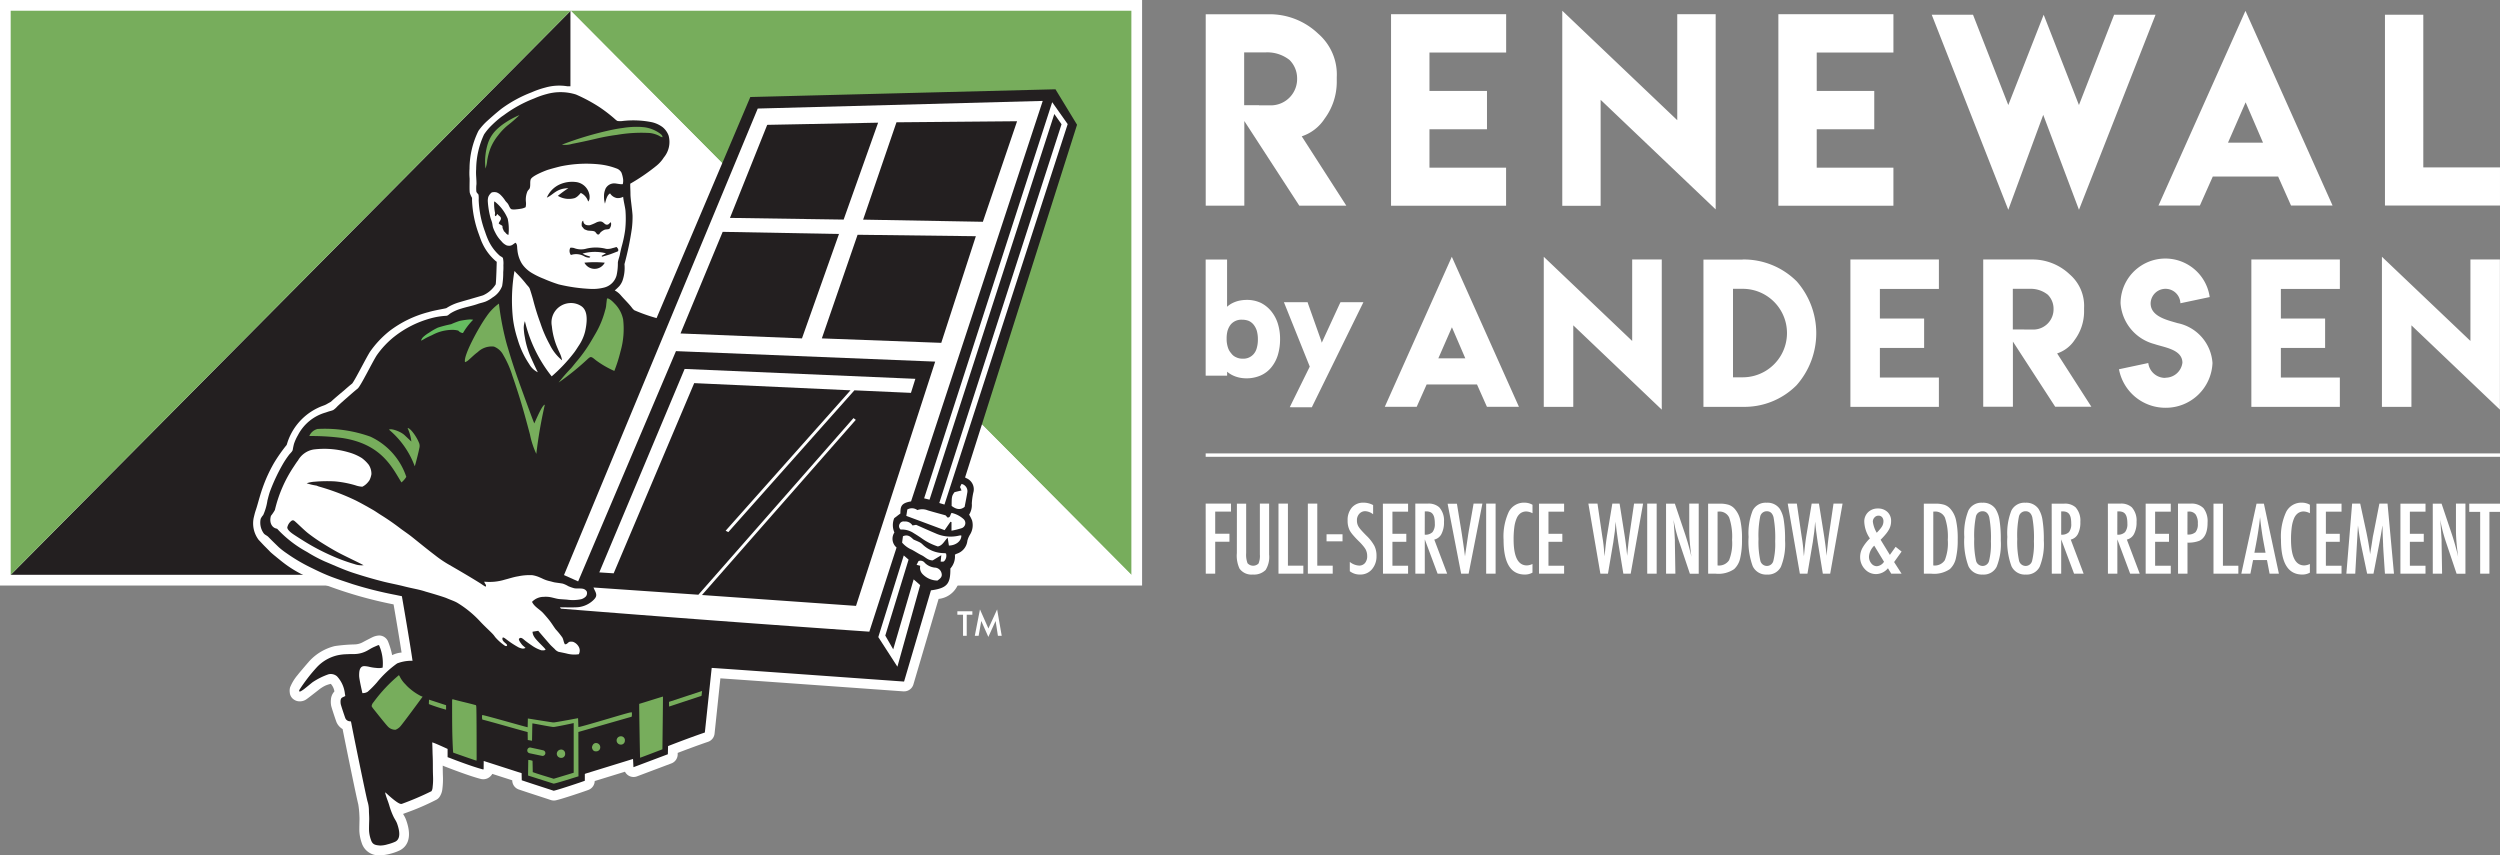 <svg xmlns="http://www.w3.org/2000/svg" width="214.705" height="73.453" viewBox="0 0 214.705 73.453"><rect x="0" y="0" width="214.705" height="73.453" fill="#808080" stroke="none"/><path fill="#fff" d="M103.546 38.939h111.159v.293H103.546zm108.519 5.023h.937v5.308h.795v-5.308h.908v-.709h-2.64zm-3.133 5.308h.8l-.043-2.623v-.2c0-.057 0-.111-.006-.152l-.043-.744-.043-.612c0-.034-.006-.075-.011-.123l-.02-.173.041.179.026.132a13.25 13.25 0 00.436 1.61l.908 2.708h.759v-6.019h-.814v2.245q0 .5.047 1.064t.144 1.262a22.076 22.076 0 00-.619-2.17l-.807-2.4h-.756zm-2.78 0h2.155v-.686h-1.342V46.53h1.193v-.685h-1.193v-1.9h1.344v-.687h-2.155zm-4.642 0h.763l.234-4.146c.042.338.089.66.139.968s.109.612.173.91l.476 2.268h.545l.507-2.627.039-.206.1-.55.045-.268.057-.374.019-.121c0 .028 0 .051.006.068v.033l.019.741.035.806c0 .05 0 .112.006.187s.009.166.014.269l.136 2.042h.776l-.553-6.017h-.7l-.472 2.413-.089.432-.1.654-.113.69a.442.442 0 00-.008.053c0 .025-.006.059-.012.1-.044-.339-.093-.661-.147-.969s-.112-.615-.176-.922l-.53-2.455h-.694zm-2.57 0h2.156v-.686h-1.345V46.53h1.193v-.685h-1.193v-1.9h1.345v-.687h-2.156zm-1.231-6.1a1.467 1.467 0 00-1.366.788 5.008 5.008 0 00-.447 2.4q0 2.985 1.828 2.985a1.315 1.315 0 00.654-.164v-.743a1.241 1.241 0 01-.479.124q-1.142 0-1.141-2.229a7.756 7.756 0 01.064-1.074 2.865 2.865 0 01.2-.749 1.038 1.038 0 01.342-.44.853.853 0 01.494-.142 1.239 1.239 0 01.522.153v-.729a1.386 1.386 0 00-.669-.18m-4.1 4.3l.147-.772a28.091 28.091 0 00.34-2.279q.114 1.111.292 2.089l.179.959zm-1.123 1.8h.78l.23-1.173h1.193l.225 1.173h.8l-1.289-6.017h-.632zm-2.39 0h2.136v-.686h-1.325v-5.331h-.811zm-2.233-5.335h.113a.686.686 0 01.588.25 1.316 1.316 0 01.188.787 1.069 1.069 0 01-.2.733.937.937 0 01-.693.2zm-.811 5.335h.811v-2.669a2.6 2.6 0 001.025-.159q.705-.352.7-1.552a1.843 1.843 0 00-.349-1.247 1.443 1.443 0 00-1.123-.39h-1.068zm-2.78 0h2.156v-.686h-1.345V46.53h1.193v-.685h-1.193v-1.9h1.345v-.687h-2.156zm-2.432-5.35h.136a.857.857 0 01.329.058.52.52 0 01.227.183.885.885 0 01.128.324 2.422 2.422 0 01.041.479 1.1 1.1 0 01-.2.736.857.857 0 01-.666.219zm-.81 5.35h.81v-2.948l1.1 2.946h.822l-1.106-2.927a.928.928 0 00.617-.484 2.142 2.142 0 00.217-1.039 1.705 1.705 0 00-.41-1.251 1.36 1.36 0 00-.986-.316h-1.067zm-4.013-5.35h.137a.853.853 0 01.329.058.515.515 0 01.227.183.885.885 0 01.129.324 2.429 2.429 0 01.04.479 1.1 1.1 0 01-.194.736.862.862 0 01-.668.219zm-.809 5.35h.809v-2.948l1.105 2.946h.821l-1.107-2.927a.933.933 0 00.619-.484 2.166 2.166 0 00.208-1.035 1.7 1.7 0 00-.409-1.251 1.358 1.358 0 00-.986-.316h-1.067zm-1.686-1.119a.568.568 0 01-.56.453.583.583 0 01-.57-.483 7.627 7.627 0 01-.148-1.832 8.245 8.245 0 01.14-1.909.576.576 0 01.578-.473c.289 0 .479.173.573.515a9.668 9.668 0 01.14 2.074 5.927 5.927 0 01-.153 1.655m.893-3.471a2.457 2.457 0 00-.351-.987 1.28 1.28 0 00-1.122-.517 1.246 1.246 0 00-1.2.67 5.256 5.256 0 00-.35 2.271 6.167 6.167 0 00.354 2.507 1.266 1.266 0 001.235.72 1.237 1.237 0 001.189-.67 5.209 5.209 0 00.355-2.265 10.309 10.309 0 00-.11-1.729m-4.588 3.471a.567.567 0 01-.561.453.582.582 0 01-.569-.483 7.626 7.626 0 01-.148-1.832 8.244 8.244 0 01.14-1.909.575.575 0 01.577-.473c.288 0 .48.173.574.515a9.668 9.668 0 01.14 2.074 5.927 5.927 0 01-.153 1.655m.893-3.471a2.472 2.472 0 00-.351-.987 1.281 1.281 0 00-1.122-.517 1.245 1.245 0 00-1.2.67 5.253 5.253 0 00-.351 2.271 6.145 6.145 0 00.355 2.507 1.266 1.266 0 001.235.72 1.238 1.238 0 001.189-.67 5.212 5.212 0 00.354-2.265 10.329 10.329 0 00-.109-1.729m-5.687-.745h.1a.9.9 0 01.9.522 5.061 5.061 0 01.245 1.913 3.947 3.947 0 01-.257 1.742 1.03 1.03 0 01-.99.449zm-.81 5.335h.655a2.389 2.389 0 001.577-.394 1.76 1.76 0 00.515-.915 6.733 6.733 0 00.16-1.621 7.264 7.264 0 00-.145-1.664 2.159 2.159 0 00-.483-.974 1.2 1.2 0 00-.514-.347 2.5 2.5 0 00-.768-.1h-1zm-3.422-1.025a.815.815 0 01-.611.382.6.6 0 01-.48-.242.886.886 0 01-.2-.588 1.443 1.443 0 01.451-.935zm-.959-3.441a.514.514 0 01.141-.362.451.451 0 01.343-.156.394.394 0 01.308.13.511.511 0 01.117.354.85.85 0 01-.121.44 1.812 1.812 0 01-.172.235c-.075.09-.169.194-.281.31a2.46 2.46 0 01-.335-.951m1.462 2.853l-.795-1.3c.179-.181.327-.341.444-.486a2.576 2.576 0 00.265-.38 1.448 1.448 0 00.191-.741 1.036 1.036 0 00-.311-.779 1.141 1.141 0 00-.823-.3 1.162 1.162 0 00-.841.319 1.1 1.1 0 00-.328.819 2.7 2.7 0 00.483 1.43 3.7 3.7 0 00-.65.838 1.626 1.626 0 00-.188.764 1.478 1.478 0 00.4 1.032 1.272 1.272 0 00.954.43 1.347 1.347 0 001.034-.5l.284.467h.888l-.643-1 .643-.9-.513-.409zm-7.73 1.613h.651l.44-2.6a1.294 1.294 0 00.024-.141l.042-.311.083-.577c0-.021.008-.078.017-.174s.02-.227.033-.4l.012-.109c0-.043.01-.1.015-.156l.019.249c.013.144.027.262.038.355l.026.211.081.6.047.324c.011.076.017.118.02.128l.424 2.6h.632l1.063-6.017h-.778l-.347 2.354-.058.4q-.056.413-.1.843a26.4 26.4 0 00-.089.888q-.037-.437-.1-.916t-.151-1.041l-.405-2.529h-.624l-.432 2.6q-.063.363-.115.791t-.1.94l-.019.194-.013-.128-.007-.07-.043-.511a11.047 11.047 0 00-.071-.611l-.066-.413-.409-2.795h-.783zm-2.272-1.119a.569.569 0 01-.561.453.58.58 0 01-.569-.483 7.508 7.508 0 01-.149-1.832 8.3 8.3 0 01.14-1.909.576.576 0 01.578-.473c.288 0 .479.173.572.515a9.646 9.646 0 01.141 2.074 5.978 5.978 0 01-.152 1.655m.891-3.471a2.457 2.457 0 00-.35-.987 1.282 1.282 0 00-1.122-.517 1.246 1.246 0 00-1.2.67 5.269 5.269 0 00-.351 2.271 6.167 6.167 0 00.354 2.507 1.268 1.268 0 001.236.72 1.236 1.236 0 001.188-.67 5.194 5.194 0 00.355-2.265 10.2 10.2 0 00-.11-1.729m-5.686-.745h.1a.906.906 0 01.9.522 5.077 5.077 0 01.246 1.913 3.929 3.929 0 01-.258 1.742 1.03 1.03 0 01-.99.449zm-.81 5.335h.655a2.4 2.4 0 001.578-.394 1.78 1.78 0 00.514-.915 6.732 6.732 0 00.16-1.621 7.264 7.264 0 00-.145-1.664 2.159 2.159 0 00-.482-.974 1.2 1.2 0 00-.515-.347 2.493 2.493 0 00-.768-.1h-1zm-3.614 0h.8l-.043-2.623v-.2c0-.057 0-.111-.006-.152l-.042-.744-.044-.612c0-.034-.006-.075-.011-.123l-.019-.173c.015.068.028.127.041.179s.02.1.025.132a13.25 13.25 0 00.436 1.61l.908 2.708h.76v-6.019h-.814v2.245c0 .332.015.687.047 1.064s.079.8.143 1.262a21.8 21.8 0 00-.619-2.17l-.807-2.4h-.756zm-1.618 0h.811v-6.017h-.813zm-4.023 0h.651l.44-2.6a1.29 1.29 0 00.024-.141l.042-.311.083-.577c0-.021.009-.078.017-.174s.02-.227.033-.4c0-.028.006-.065.012-.109s.01-.1.016-.156l.019.249c.013.144.025.262.037.355l.025.211.082.6c.022.14.036.248.047.324s.016.118.019.128l.425 2.6h.631l1.064-6.017h-.775l-.347 2.354-.058.4q-.056.413-.1.843c-.032.285-.062.582-.087.888q-.041-.437-.1-.916t-.15-1.041l-.4-2.529h-.624l-.432 2.6q-.063.363-.115.791t-.1.94l-.02.194c-.006-.052-.009-.094-.012-.128l-.007-.07-.043-.511a12.102 12.102 0 00-.071-.611l-.066-.413-.409-2.795h-.783zm-5.27 0h2.155v-.686h-1.344V46.53h1.192v-.685h-1.192v-1.9h1.344v-.687h-2.155zm-1.232-6.1a1.466 1.466 0 00-1.365.788 5.008 5.008 0 00-.447 2.4q0 2.985 1.828 2.985a1.315 1.315 0 00.654-.164v-.743a1.241 1.241 0 01-.479.124q-1.141 0-1.141-2.229a7.756 7.756 0 01.064-1.074 2.788 2.788 0 01.2-.749 1.044 1.044 0 01.341-.44.858.858 0 01.495-.142 1.239 1.239 0 01.522.153v-.729a1.39 1.39 0 00-.67-.18m-3.309 6.1h.811v-6.017h-.811zm-2.149 0h.643l1.182-6.017h-.757l-.389 2.221a3.383 3.383 0 00-.033.188l-.038.23-.136.915-.105.7a1.49 1.49 0 00-.016.116l-.019.16-.04-.295c-.013-.1-.026-.21-.044-.332l-.056-.4-.129-.873-.063-.4-.362-2.221h-.8zm-3.122-5.35h.136a.853.853 0 01.329.058.512.512 0 01.226.183.852.852 0 01.129.324 2.348 2.348 0 01.041.479 1.1 1.1 0 01-.2.736.856.856 0 01-.666.219zm-.811 5.35h.811v-2.948l1.1 2.946h.822l-1.107-2.927a.925.925 0 00.617-.484 2.142 2.142 0 00.217-1.039 1.7 1.7 0 00-.409-1.251 1.358 1.358 0 00-.986-.316h-1.068zm-2.779 0h2.155v-.686h-1.344V46.53h1.192v-.685h-1.192v-1.9h1.344v-.687h-2.164zm-1.677-6.1a1.264 1.264 0 00-.993.417 1.623 1.623 0 00-.367 1.119 1.808 1.808 0 00.187.866 2.545 2.545 0 00.3.408q.2.234.51.538a4.324 4.324 0 01.331.36 2.457 2.457 0 01.208.287 1.2 1.2 0 01.143.588.9.9 0 01-.186.6.644.644 0 01-.519.22 1.378 1.378 0 01-.787-.316v.8a1.391 1.391 0 00.885.285 1.287 1.287 0 001.008-.44 1.687 1.687 0 00.4-1.15 1.906 1.906 0 00-.18-.869 3.606 3.606 0 00-.674-.869 10.652 10.652 0 01-.439-.46 2.344 2.344 0 01-.242-.311.983.983 0 01-.145-.543.8.8 0 01.2-.572.675.675 0 01.523-.226 1.193 1.193 0 01.666.265v-.791a1.751 1.751 0 00-.826-.207m-3.174 3.323h1.373v-.608h-1.373zm-1.606 2.776h2.136v-.686h-1.325v-5.329h-.811zm-2.521 0h2.135v-.686h-1.325v-5.329h-.81zm-3.576-1.765a2.635 2.635 0 00.231 1.333 1.26 1.26 0 001.141.506 1.409 1.409 0 001.1-.393 2.12 2.12 0 00.3-1.33v-4.366h-.795v4.369a1.689 1.689 0 01-.117.776.655.655 0 01-.943-.027 2.084 2.084 0 01-.117-.865v-4.253h-.795zm-2.67 1.765h.811v-2.741h1.223v-.687h-1.223v-1.9h1.355v-.687h-2.174zm15.912-48.046v16.449h9.88v-3.272h-6.58v-3.3h4.94V7.812h-4.94v-3.3h6.586v-3.29zm14.706-.3v16.75h3.294v-9.1l9.881 9.413V1.222h-3.3v9.1zm18.559.3v16.449h9.88v-3.272h-6.587v-3.3h4.942V7.812h-4.941v-3.3h6.587v-3.29zm13.17.043l6.576 16.751 3-8.152 3.07 8.152 6.577-16.751h-3.558l-3.021 7.757-3.029-7.756-3.039 7.756-3.029-7.756zM192.844.93l-7.47 16.721h3.557l1.108-2.491h5.611l1.108 2.491h3.567zm-1.5 11.323l1.515-3.466 1.493 3.466zm-79.548-.545a3.734 3.734 0 001.968-1.52 5.31 5.31 0 001.04-3.13V6.63a4.633 4.633 0 00-1.591-3.733 6.037 6.037 0 00-4.3-1.672h-5.364v16.44h3.316v-7.272l4.722 7.271h4.038zm-2.57-2.661h-1.1v-.01h-1.275V4.499h1.856a3.081 3.081 0 012.04.652 2.22 2.22 0 01.652 1.581 2.26 2.26 0 01-2.172 2.315m95.598-7.782v16.386h9.879v-3.273h-6.586V1.265zm-92.16 33.712l.07-.151 4.175-8.5.182-.371h-1.968l-.076.151-1.422 3.088-.005.007-.032.075-.075.157-.007-.025a2.99 2.99 0 00-.082-.277l-.006-.006-1.063-2.994-.056-.176h-2.035l.145.358 2.075 5.171-1.534 3.112-.183.378zm-7.227-6.609a1.533 1.533 0 01.27-.51 1.188 1.188 0 01.968-.4 1.559 1.559 0 01.567.1 1.153 1.153 0 01.415.32 1.6 1.6 0 01.277.523 2.629 2.629 0 01.094.742 2.561 2.561 0 01-.094.742 1.292 1.292 0 01-.258.509 1.161 1.161 0 01-.962.409 1.211 1.211 0 01-.541-.114 1.019 1.019 0 01-.428-.333v-.006a1.315 1.315 0 01-.3-.541 2.276 2.276 0 01-.1-.717 2.551 2.551 0 01.088-.723m-.05-6.082h-1.839v9.975h1.843v-.34a2.167 2.167 0 00.453.3 2.645 2.645 0 00.566.2 2.949 2.949 0 00.635.07 3.045 3.045 0 001.194-.233 2.423 2.423 0 00.932-.692 3.075 3.075 0 00.579-1.088 4.686 4.686 0 00.188-1.378 4.316 4.316 0 00-.2-1.333 3.164 3.164 0 00-.585-1.069 2.71 2.71 0 00-.913-.711h-.006a2.78 2.78 0 00-1.15-.232 3.158 3.158 0 00-.711.081 2.536 2.536 0 00-.636.252 2.024 2.024 0 00-.351.258zm48.902 1.859a6.437 6.437 0 00-4.624-1.861v.008h-3.367V34.94h3.37a6.308 6.308 0 004.624-1.853 6.743 6.743 0 000-8.941m-4.608 8.258h-.847v-7.6h.824a3.8 3.8 0 01.023 7.6m9.235-10.118V34.94h7.6v-2.518h-5.068V29.88h3.8v-2.526h-3.8v-2.542h5.068v-2.526zm27.058 10.168a1.459 1.459 0 01-1.476-1.277l-2.516.535a4.053 4.053 0 004 3.308 4.006 4.006 0 004.031-3.843 3.751 3.751 0 00-3-3.426c-.876-.26-2.313-.562-2.313-1.7a1.279 1.279 0 012.557-.007l2.517-.532a3.847 3.847 0 00-7.656.532 3.9 3.9 0 002.895 3.5c.872.3 2.417.462 2.417 1.613a1.47 1.47 0 01-1.472 1.282zm7.377-10.168V34.94h7.6v-2.518h-5.066V29.88h3.8v-2.526h-3.8v-2.542h5.067v-2.526zm11.214-.234V34.94h2.533v-7l7.6 7.242v-12.9h-2.533v7zm-79.88 0l-5.756 12.884h2.741l.854-1.919h4.323l.853 1.919h2.749zm-1.159 8.725l1.168-2.671 1.151 2.671zm53.145-.425a2.88 2.88 0 001.514-1.169 4.1 4.1 0 00.8-2.409v-.33a3.563 3.563 0 00-1.225-2.871 4.643 4.643 0 00-3.31-1.287h-4.127v12.647h2.549v-5.6l3.633 5.6h3.107zm-1.977-2.048h-.848v-.008h-.981v-3.491h1.429a2.368 2.368 0 011.569.5 1.7 1.7 0 01.5 1.216 1.739 1.739 0 01-1.671 1.781m-42.11-6.25V34.94h2.534v-7l7.6 7.242v-12.9h-2.541v7zM0 0h98.085v50.286H0z"/><path d="M49.009 49.366V.922L.919 49.366z" fill="#231f20"/><path d="M.918.922v48.444L49.008.922zm96.247 48.444V.922H49.009z" fill="#77ad5c"/><path d="M97.146 49.366L49.01.922V7.41h-.28a4.359 4.359 0 00-1.909.113 7.709 7.709 0 00-1.169.408 10.976 10.976 0 00-2.55 1.382c-.48.364-1.251 1.066-1.251 1.066a5.132 5.132 0 00-.761.858 7.447 7.447 0 00-.766 3.252 5.461 5.461 0 00.006.824c.011.165-.027 1.041.019 1.25a2.187 2.187 0 00.191.431v.217a9.361 9.361 0 00.59 2.92c.031.081.194.563.283.735a4.524 4.524 0 001.161 1.555c.028.021.057.041.086.06 0 .038-.043 1.758-.091 1.942a2.452 2.452 0 01-1.082.939c-.083.035-1.834.531-2.052.6a4.191 4.191 0 00-1.1.5c-.04.03-1.064.195-1.508.336a9.4 9.4 0 00-3.385 1.636 8.527 8.527 0 00-1.666 1.778c-.167.266-.418.735-.684 1.232-.281.526-.7 1.315-.847 1.495-.265.211-.519.434-.713.606 0 0-.853.707-1.1.948-.034.032-.265.149-.307.176a1.682 1.682 0 01-.33.158 5.02 5.02 0 00-3.091 3.119 7.82 7.82 0 01-.085.269l-.064.075a14.257 14.257 0 00-1 1.432 12.562 12.562 0 00-1.018 2.224c-.138.375-.359 1.171-.4 1.311-.088.308-.1.346-.195.632-.063.187-.124.464-.151.568a2.353 2.353 0 00.424 1.909c.181.189.413.442.491.518.192.189.517.525.517.525.183.176.965.8.965.8a9.841 9.841 0 001.874 1.182s1.159.58 2.124.933a36.34 36.34 0 005.615 1.583c.17.973.487 2.851.687 4.135a2.2 2.2 0 00-.811.224 6.558 6.558 0 00-.341-1.15.832.832 0 00-.779-.539 1.534 1.534 0 00-.518.124c-.131.057-.816.415-.866.444a1.537 1.537 0 01-.763.2 14.244 14.244 0 00-1.658.141 4.379 4.379 0 00-2.172 1.28c-.1.108-.918 1.062-1.008 1.191a3.9 3.9 0 00-.662 1.085 1.164 1.164 0 00-.023.446.794.794 0 00.367.6.84.84 0 00.47.145.958.958 0 00.571-.164c.116-.07 1.06-.812 1.06-.812a3.115 3.115 0 01.571-.369 2.582 2.582 0 01.486-.157 1.274 1.274 0 01.308.651 1.131 1.131 0 00-.3.7 1.875 1.875 0 00.019.519c.03.162.415 1.323.47 1.442a1.292 1.292 0 00.515.572c.258 1.317 1.2 5.92 1.341 6.441a7.269 7.269 0 01.1.961c.007.132.013.256.01.37 0 .076-.018.727-.013.985a3.589 3.589 0 00.2 1.012 1.519 1.519 0 001.524 1.073 3.771 3.771 0 00.9-.126 4.64 4.64 0 00.821-.285c.478-.233 1.19-.878.587-2.579a2.127 2.127 0 00-.2-.432c-.019-.03-.037-.064-.076-.133l.2-.077a21.312 21.312 0 002.7-1.165.816.816 0 00.228-.218 1.482 1.482 0 00.248-.705 6.493 6.493 0 00.044-1.1 28.139 28.139 0 01-.015-.886 2.788 2.788 0 00.263.109c.24.093 2.04.794 3.01 1.038a.919.919 0 00.209.025.871.871 0 00.326-.063.9.9 0 00.309-.21.878.878 0 00.14-.187l1.713.552v.007a.831.831 0 00.564.781c.564.192 1.1.367 1.621.535.371.121.741.242 1.125.37a.843.843 0 00.264.042.792.792 0 00.137-.011c.413-.07 2.674-.829 2.875-.919a.831.831 0 00.495-.743l2.6-.8a.826.826 0 00.285.317.837.837 0 00.455.135.826.826 0 00.293-.054l2.956-1.113a.832.832 0 00.538-.76v-.141c.609-.234 1.661-.63 2.608-.953a.832.832 0 00.559-.7l.5-4.751c2.728.188 11.886.843 15.718 1.119h.06a.831.831 0 00.8-.6l2.163-7.34a2.037 2.037 0 001.827-2.033v-.013z" fill="#fff"/><path d="M24.885 38.983a7.64 7.64 0 00-.648.972 15.6 15.6 0 00-1.026 2.188c-.1.263-.166.544-.243.837a4.709 4.709 0 01-.364 1.255 1.264 1.264 0 00-.217.325 1.574 1.574 0 00.27 1.255c.107.132.275.175.392.3.293.3.591.589.891.878a6.4 6.4 0 00.662.513 14.95 14.95 0 002.241 1.309c.518.258 1.051.507 1.634.729s1.189.414 1.782.614a33.5 33.5 0 003.74.939c.214.046.292.062.516.106 0 0 .718 4.132.914 5.547a3.364 3.364 0 00-1.322.226 8.83 8.83 0 00-1.748 1.646 8.7 8.7 0 01-.782.788.788.788 0 01-.453.115c-.01-.045-.257-1.108-.279-1.451a2.656 2.656 0 01.018-.409c.053-.312.19-.46.437-.457a2.215 2.215 0 01.445.068 3.829 3.829 0 00.617.09 1.313 1.313 0 00.5-.03 3.839 3.839 0 00-.312-1.934.516.516 0 00-.1.017c-.151.066-.3.128-.451.2-.174.089-.251.141-.421.238a2.379 2.379 0 01-1.164.315c-.2 0-.406 0-.61.013a4.136 4.136 0 00-.85.1 3.523 3.523 0 00-1.76 1.037 14.491 14.491 0 00-1.485 1.933.164.164 0 00.009.139.288.288 0 00.14-.043 2.534 2.534 0 00.28-.188c.23-.182.457-.37.684-.556a5.918 5.918 0 011.4-.7.824.824 0 01.72.176 2.586 2.586 0 01.679 1.5 1.332 1.332 0 01.03.194c-.087.043-.158.08-.229.111-.142.065-.205.206-.164.55.015.126.367 1.16.4 1.242a.438.438 0 00.345.262c.043.006.087.009.135.014.015.067.029.125.04.184.085.489 1.242 6.163 1.385 6.686a2.6 2.6 0 01.12.732c0 .28.031.558.025.836-.007.316-.022.633-.014.949a2.819 2.819 0 00.162.778c.131.416.366.462.793.495a2.206 2.206 0 00.628-.1 3.958 3.958 0 00.661-.226c.267-.13.546-.482.168-1.553-.089-.247-.215-.388-.324-.628a6.154 6.154 0 01-.328-.863c-.124-.442-.243-.654-.362-1.1a.415.415 0 010-.1c.207.194 1.029.962 1.327.994a.305.305 0 00.084 0 24.769 24.769 0 002.551-1.09.712.712 0 00.1-.342 5.67 5.67 0 00.036-.948c-.028-.744 0-1.075-.035-1.82-.007-.149-.01-.475-.033-1.079.1-.007 1.318.558 1.318.558v.71l.112.037s1.954.769 2.931 1.014a.031.031 0 00.021 0 .169.169 0 00.03-.026l.009-.7 3.256 1.049c0 .318.006.29.01.608.955.324 1.809.593 2.742.9.326-.056 2.512-.787 2.675-.859v-.577a.352.352 0 01.074-.04l4.065-1.254.038.708 2.954-1.113.018-.7s1.688-.665 3.159-1.167l.588-5.546c0-.015 16.521 1.172 16.521 1.172l2.308-7.834c1.374-.188 1.684-.535 1.668-1.875a1.557 1.557 0 00.39-1.192c.077-.038.119-.064.164-.08a1.311 1.311 0 00.907-1.11 1.873 1.873 0 01.228-.533 1.538 1.538 0 00.177-1.209 3.07 3.07 0 00-.255-.5 1.6 1.6 0 00.231-.973 6.117 6.117 0 01.126-.909 1.029 1.029 0 00-.588-1.249c-.04-.018-.117-.066-.117-.066l9.617-30.292-1.854-3.045-26.206.664s-7.81 18.411-8.05 18.988a15.033 15.033 0 01-1.913-.676 1.232 1.232 0 01-.236-.257c-.3-.378-.646-.7-.945-1.052a1.751 1.751 0 00-.5-.393 4.14 4.14 0 00.4-.377 1.657 1.657 0 00.257-.433 3.359 3.359 0 00.179-1.449 25.712 25.712 0 00.636-3.066 8.146 8.146 0 00.058-1.1c-.024-.507-.179-1.453-.179-1.824s-.023-.53-.019-.916a16.926 16.926 0 002.282-1.567 2.923 2.923 0 00.6-.683 2.082 2.082 0 00.413-1.881 1.7 1.7 0 00-.513-.724 2.467 2.467 0 00-.918-.425 8.068 8.068 0 00-2.579-.1 1.523 1.523 0 01-.365-.006c-.1-.019-.3-.231-.418-.323a12.517 12.517 0 00-1.164-.879 13.868 13.868 0 00-2-1.072 4.415 4.415 0 00-2.51-.04 7.067 7.067 0 00-1.079.378 10.985 10.985 0 00-2.561 1.4c-.07.054-.205.14-.275.194a9.325 9.325 0 00-.77.67 4.955 4.955 0 00-.7.829 7.2 7.2 0 00-.676 2.984c-.038.455.032.816.027 1.269a3.1 3.1 0 00-.013.634c.035.163.154.187.189.3a2.223 2.223 0 01.013.446 8.737 8.737 0 00.555 2.741 6.642 6.642 0 00.257.675 4.006 4.006 0 001 1.364c.1.075.216.111.27.2a2.128 2.128 0 01.04.62 4.7 4.7 0 01-.014.594 6.6 6.6 0 01-.094 1.189 1.95 1.95 0 01-.823.985 2.688 2.688 0 01-.568.338c-.218.093-.464.131-.7.216-.466.167-.981.259-1.418.4a3.717 3.717 0 00-.945.419c-.124.089-.208.191-.338.2a6.174 6.174 0 00-1.337.216 8.783 8.783 0 00-3.13 1.572 7.649 7.649 0 00-1.514 1.612c-.4.629-1.385 2.651-1.633 2.849s-.477.4-.716.608c-.331.294-.71.613-1.039.931a1.775 1.775 0 01-.352.311 2.781 2.781 0 01-.323.1c-.114.034-.224.075-.324.108a3.87 3.87 0 00-2.376 1.944 3.983 3.983 0 00-.338.742 4.986 4.986 0 00-.108.513c-.026.133-.169.254-.257.365" fill="#231f20" fill-rule="evenodd"/><path d="M36.293 59.837s-1.789 2.447-1.96 2.6a1.153 1.153 0 01-.362.237.877.877 0 01-.622-.239c-.142-.124-.989-1.193-1.326-1.616a1.8 1.8 0 01-.107-.167.607.607 0 01.164-.346 13 13 0 012.179-2.323.851.851 0 01.089.148 2.464 2.464 0 00.477.646 3.207 3.207 0 00.388.376 4.676 4.676 0 00.945.629c.043.014.083.031.135.05m12.977 6.532v-4.265s-1.147.251-1.652.328a.6.6 0 01-.18 0c-.462-.064-1.625-.3-1.715-.3-.007.068-.031 1.49-.031 1.49l-.366-.064-.012-.682c-.654-.167-3.241-.917-3.889-1.072a.834.834 0 01-.01-.395c.444.081 3.454.952 3.9 1.054l.019-.753s1.765.284 2.122.334a.767.767 0 00.2-.005c.609-.095 1.988-.356 1.988-.356s.01.1.027.757c.059-.009.1-.012.144-.021.862-.207 3.629-1.065 4.265-1.217a1.778 1.778 0 01.18-.025 1.021 1.021 0 01-.012.382c-.4.112-4.166 1.194-4.576 1.31 0 .483.008 3.322.009 3.809-.152.04-2.053.655-2.143.626l-2.187-.695s.014-1.285.02-1.338a1.119 1.119 0 01.364.074s.018.765.018.969c.321.13 1.484.472 1.8.573zm-10.433-6.293c.023-.009.039-.021.051-.018.584.169 1.4.34 1.992.512a1.069 1.069 0 01.026.13c.031.6.028 4.472.028 4.472l-.009.161c-.047 0-2-.689-2-.689s-.014-.074-.016-.1c-.08-1.376-.08-2.411-.08-4.36a.857.857 0 01.009-.1m16.059.371c.613-.182 1.433-.45 2.039-.629.008.058-.047 4.531-.047 4.531s-1.873.719-1.916.725c-.019-.19-.086-4.513-.076-4.627m-16.587.499a14.589 14.589 0 01-1.478-.481c0-.082.009-.332.016-.379l1.462.476z" fill="#77ad5c"/><path d="M45.472 64.202a.379.379 0 01.169.017c.315.066 1.017.218 1.051.233a.245.245 0 01-.1.469c-.03 0-.732-.152-1.054-.218-.119-.024-.218-.069-.248-.195a.256.256 0 01.181-.306m14.825-4.86l-.048.417-2.783.922s-.015-.291-.008-.405zm-9.097 5.186c-.22.015-.338-.144-.361-.351.051-.25.187-.379.382-.363a.362.362 0 01.329.33.343.343 0 01-.35.384m2.466-.939a.338.338 0 01-.385.357.356.356 0 010-.709.34.34 0 01.389.352m-5.133 1.143a.332.332 0 01-.4.351.357.357 0 01-.317-.36.368.368 0 01.316-.344.339.339 0 01.4.353" fill="#77ad5c"/><path d="M44.599 9.886c.016 0 .007.014 0 .014a12.124 12.124 0 01-1.023.887 5.142 5.142 0 00-.787.827 4.423 4.423 0 00-.662 1.107 5.589 5.589 0 00-.282 1.04 2.945 2.945 0 01-.149.715 4.746 4.746 0 010-1.185 4.99 4.99 0 01.216-1 2.915 2.915 0 01.7-1.126 5.161 5.161 0 01.83-.661 6.951 6.951 0 011.161-.616m12.296 1.888c-.059.036-.274-.1-.312-.122a2.362 2.362 0 00-.769-.23 12.311 12.311 0 00-2.825.157 17.3 17.3 0 00-1.739.317c-.763.181-1.426.322-2.122.458a2.034 2.034 0 01-.876.068 28.525 28.525 0 014.416-1.3c.272-.054.547-.1.823-.135a7.365 7.365 0 011.539-.087c.183.013.27.023.358.033a3 3 0 011.249.5c.149.106.25.2.258.338" fill="#77ad5c" fill-rule="evenodd"/><path d="M34.477 41.432c-.8-1.287-1.7-3.291-5.073-3.814a20.431 20.431 0 00-2.842-.171 1.047 1.047 0 01.711-.607 11.67 11.67 0 014.531.658 5.838 5.838 0 013.09 3.455 1.917 1.917 0 01-.417.479" fill="#77ad5c"/><path d="M37.096 28.787a3.657 3.657 0 011.558-.451 2.059 2.059 0 01.707.058.581.581 0 00.4.208 5.81 5.81 0 01.875-1.142 1.545 1.545 0 00-.447-.012c-.26.03-.5.067-.723.114a7.292 7.292 0 00-.726.282 10.212 10.212 0 00-1.134.293 5.458 5.458 0 00-.761.439 2.983 2.983 0 00-.458.331.672.672 0 00-.223.339c0 .04.333-.175.48-.248.252-.124.45-.211.45-.211" fill="#65bd60"/><path d="M34.747 37.374l.581.547a3.687 3.687 0 00-.324-1.157c.241-.027.8.8.954 1.206a.691.691 0 01.07.453c-.1.517-.381 1.578-.409 1.621a7.458 7.458 0 00-2.21-3.142c.154-.134.98.136 1.338.472" fill="#77ad5c"/><path d="M52.753 31.854a8.159 8.159 0 01-1.526-.878c-.13-.086-.338-.309-.486-.31-.108 0-.268.17-.364.256a22.878 22.878 0 01-2.4 1.931 14.683 14.683 0 011.068-1.23c.135-.149.367-.454.5-.606a12.192 12.192 0 001.19-1.669c.121-.2.275-.466.4-.681a7.9 7.9 0 00.838-2.03 2.009 2.009 0 00.081-.348c.014-.168.048-.441.073-.633a.056.056 0 01.054-.027c.155.009.432.256.559.4a2.683 2.683 0 01.777 1.409 7.029 7.029 0 01-.23 2.755 12.556 12.556 0 01-.526 1.661m-6.873 4.515c-.213-.5-.8-2.147-1.291-3.491a2.997 2.997 0 00-.1-.287 49.055 49.055 0 01-.808-2.478c-.053-.184-.111-.361-.163-.54a23.8 23.8 0 01-.677-3.5 4.373 4.373 0 00-1.065 1.1c-.671.935-2.032 3.429-1.844 3.93a.893.893 0 00.343-.223c.275-.235.431-.411.745-.64a1.735 1.735 0 011.391-.475 1.521 1.521 0 01.8.718 8.242 8.242 0 01.785 1.784c.731 2.1 1.086 3.465 1.511 5.048a7.243 7.243 0 00.545 1.665 39.467 39.467 0 01.73-4.222c-.228 0-.782 1.359-.909 1.615" fill="#77ad5c" fill-rule="evenodd"/><path d="M76.813 45.729a1.56 1.56 0 01-.015-1.226c.161-.124.346-.264.528-.4.012-.578.026-.892.918-1.043L89.552 8.667l-24.475.655-16.64 40.066 1.216.544 8.4-19.776 22.263.9c-2.211 6.818-4.987 15.376-6.8 20.978l-13.229-.933 13.211-15.045-.2-.149q-6.67 7.6-13.32 15.169l-9.012-.62c.052.112.089.2.133.285.186.371.132.554-.181.838a2.223 2.223 0 01-1.446.578c-.448.018-.9 0-1.387 0 .055.067.076.116.1.117q13.219 1.058 26.475 1.975l2.338-7.228a.981.981 0 01-.184-1.292m10.535-35.317l-2.939 8.635-10.283-.185 2.864-8.359zm-21.459.31l9.524-.186-2.96 8.322-9.763-.145zm-7.447 17.917l3.622-8.728 9.988.184-3.179 8.967-10.433-.423m12.14.423l3.07-8.9 10.157.124-2.971 9.158z" fill="#fff"/><path d="M62.548 45.7l10.831-12.178 4.856.218.378-1.206-19.815-.848-7.33 17.472 1.236.08 6.916-16.334 13.423.617-10.724 12.06.229.117M90.365 8.776l-11 34.021.465.115L90.547 9.791l.62.88-10.5 32.527.446.136 10.582-32.675zM76.711 55.768l-.681-1.183 2-6.525-.413-.358-2.187 7.012 1.641 2.543 1.955-7.007-.56-.492zm4.915-10.955l-.5.719c-1.092-.408-2.167-.808-3.29-1.226.03-.19.061-.386.085-.547a.777.777 0 01.861.047 1.278 1.278 0 01.9.025c.492.148.99.278 1.526.428l.174.191c.266-.009.208-.258.346-.4a2.289 2.289 0 011.009.516.462.462 0 01-.164.8 6.847 6.847 0 01-.857.211v-.741l-.09-.024m-.13 2.055c-.037-.223-.066-.422-.109-.689-.305.3-.431.67-.842.753a5.048 5.048 0 01-1.441-.738c-.2-.135-.41-.272-.624-.4a1.849 1.849 0 00-1.132-.315.376.376 0 01-.08-.49.368.368 0 01.4-.2.732.732 0 01.7.34l.311-.054c.563.248 1.112.5 1.666.73a3.119 3.119 0 002 .2 1.035 1.035 0 01.148-.021.252.252 0 01.07.01c.01.464-.455.846-1.07.862m-.248.676a.668.668 0 01-.181.686 1.021 1.021 0 01-.13.02 1.322 1.322 0 01-.149-.008l.056-.547-.737.445c-.422 0-.64-.291-.933-.432s-.575-.334-.869-.488a2.28 2.28 0 01-.828-.608l.074-.546c.454-.191.671.075.914.287.183.081.37.156.547.246a1.085 1.085 0 01.233.18 2.654 2.654 0 001.84.738 1.215 1.215 0 01.163.027m-.739 2.33a1.8 1.8 0 01-1.262-.545.77.77 0 01-.21-.724l-.316-.084.168-.324a.468.468 0 01.537.154 1.434 1.434 0 00.849.408.617.617 0 01.588.469c.091.321-.108.476-.354.646m2.074-7.739c-.064-.144-.093-.208-.132-.3l.132-.261a.638.638 0 01.492.753c-.065.4-.147.787-.227 1.215-.329.268-.68.253-1.116-.079 0-.792.012-.866.251-1.184l.6-.147" fill="#fff"/><path d="M45.735 54.254a.869.869 0 00.148.445c.183.316.926.957.973 1.094-.072.073-.257.067-.366.054a3.007 3.007 0 01-.84-.428 10.818 10.818 0 01-.51-.368c-.211-.164-.39-.386-.567-.193-.05.094.112.319.2.434.118.16.112.123.359.35a.45.45 0 01-.3.054 1.512 1.512 0 01-.281-.09 8.09 8.09 0 01-1.069-.7c-.109-.079-.364-.3-.332-.014.028.252.415.388.4.54-.018.06-.1.075-.189.025a4.417 4.417 0 01-.81-.713c-.032-.038-.105-.141-.144-.191-.161-.206-.708-.686-1.151-1.159a9.068 9.068 0 00-1.973-1.62c-.244-.145-.564-.246-.921-.4-.246-.111-1.566-.5-1.788-.559-.59-.2-1.064-.253-1.868-.458-.6-.154-1.208-.262-1.81-.414a39.134 39.134 0 01-2.47-.716c-.853-.268-1.69-.659-2.511-1a12.262 12.262 0 01-1.539-.82 10 10 0 01-2.579-2c-.472-.068-.691-.569-.526-1.108a3.573 3.573 0 00.337-.5 11.379 11.379 0 011.621-3.727c.108-.163.228-.355.364-.527a1.9 1.9 0 011.336-.942 7.4 7.4 0 013.025.247 4.289 4.289 0 011.121.489 3.068 3.068 0 01.593.578 1.428 1.428 0 01.23.806 1.858 1.858 0 01-.162.51 1.741 1.741 0 01-.269.324 1.339 1.339 0 01-.352.243 2.12 2.12 0 01-.593-.121 8.944 8.944 0 00-1.769-.338 12.5 12.5 0 00-1.716.028 2.649 2.649 0 00-.7.135 4.954 4.954 0 00.837.2c.075.022.141.059.217.081a19.487 19.487 0 013.119 1.175c.5.249 1 .533 1.485.81.24.136.464.3.7.446a20.622 20.622 0 011.715 1.188c.337.249.688.482 1.012.742.649.521 1.294 1.047 1.959 1.553a9.823 9.823 0 001.039.716c.912.525 1.85 1.072 2.754 1.633.177.111.343.237.526.338.132-.145-.1-.264-.108-.432a4.427 4.427 0 001.77-.175c.353-.088.77-.229 1.126-.282a4.782 4.782 0 011.223-.1 2.492 2.492 0 01.661.2c.105.042.2.088.3.135a2.782 2.782 0 00.594.191c.05.012.3.084.365.094.227.036.468.062.7.106a2.275 2.275 0 01.472.217 3.708 3.708 0 00.473.17c.184.059.551 0 .81.059a.521.521 0 01.3.216.441.441 0 01-.072.44.9.9 0 01-.4.236 3.435 3.435 0 01-1.2.04c-.058-.009-.533-.036-.7-.054-.246-.027-.564-.137-.836-.176a2.345 2.345 0 00-.486-.013 1.391 1.391 0 00-1 .431c.2.425.625.615.94.946.092.1.383.424.585.688.179.234.333.487.5.716a6.758 6.758 0 01.581.715c.105.2.1.388.215.575.194.026.263-.168.4-.21a.742.742 0 01.317.008 1.057 1.057 0 01.224.127.985.985 0 01.267.324.666.666 0 01-.011.608 2.57 2.57 0 01-1.061-.063c-.1-.024-.455-.1-.667-.139a.8.8 0 01-.351-.252c-.117-.11-.3-.276-.384-.372-.164-.183-.793-.914-1.023-1.186zm6.255-38.008a1.507 1.507 0 00-.116.581 2.121 2.121 0 00.082.663c.087-.323.175-.738.44-.88a.877.877 0 00.591.4.938.938 0 00.533-.109c.021.343.184.938.2 1.232a9.1 9.1 0 01-.027 1.594 10.288 10.288 0 01-.289 1.4c-.03.1-.141.572-.159.688-.042.259-.162.506-.182.756a4.622 4.622 0 01-.108 1.068 1.472 1.472 0 01-1.053 1.052 3.93 3.93 0 01-1.161.122 14.332 14.332 0 01-2.755-.388 12.39 12.39 0 01-1.288-.484 6.878 6.878 0 01-1.06-.519 2.721 2.721 0 01-.648-.554 2.1 2.1 0 01-.206-.286 2.74 2.74 0 01-.347-1.1c-.042-.236.016-.488-.163-.635-.234.123-.335.342-.756.23a1.2 1.2 0 01-.458-.365 2.8 2.8 0 01-.528-.743 2.916 2.916 0 01-.188-.431c-.045-.142-.047-.312-.1-.473-.042-.14-.1-.281-.135-.419a7.325 7.325 0 01-.216-1.363 1.315 1.315 0 01.041-.365.931.931 0 01.3-.391.812.812 0 01.432 0 1.041 1.041 0 01.3.189 2.729 2.729 0 01.432.526c.072.1.17.182.229.271.087.127.169.421.311.458a.884.884 0 00.269.019c.141-.011.327-.029.5-.059a1.257 1.257 0 00.433-.135 1.3 1.3 0 00.025-.474 1.836 1.836 0 01.135-.891c.06-.111.172-.189.2-.284.074-.242 0-.522.08-.742.117-.306 1.188-.716 1.365-.784.214-.08 1.136-.329 1.35-.364a10.794 10.794 0 013.2-.138 5.911 5.911 0 011.526.378.79.79 0 01.35.327 2.384 2.384 0 01.122.438 1.219 1.219 0 01-.006.544c-.056.056-.535-.045-.669-.054a.833.833 0 00-.831.491m-8.391 2.524a3.658 3.658 0 00-1.091-1.445h-.027c0-.008 0-.016-.013-.013s-.023.012-.027.027a3.866 3.866 0 00.081.959c0 .1-.057.182.027.269.106-.015.1-.141.175-.188.072.141.283.2.3.364s-.146.281-.19.446c.085.1.236.134.325.229-.02.209.08.3.121.446.144.09.194.274.392.31a4.343 4.343 0 00-.068-1.4m.579 4.523c.039-.014.086.069.135.122a10.516 10.516 0 01.816.9c.166.224.305.323.362.473.065.174.239.747.287.936a19.866 19.866 0 00.624 2.007 10.742 10.742 0 00.811 1.866 4 4 0 001.056 1.347 2.214 2.214 0 00-.167-.553c-.016-.037-.16-.343-.193-.427a6.3 6.3 0 01-.518-1.959 1.664 1.664 0 011.507-1.975 1.591 1.591 0 011.079.3c.316.253.575.788.27 2.145a3.815 3.815 0 01-.5 1.144c-.153.23-.335.532-.49.721a13.677 13.677 0 01-1.879 1.981 12.034 12.034 0 01-2.3-4.738 1.756 1.756 0 00-.1.575 5.085 5.085 0 00.094.8 6.984 6.984 0 00.441 1.554c.18.421.466 1.046.669 1.448 0 .012.005.013.012.014a1.7 1.7 0 01-.742-.7 7.661 7.661 0 01-1.004-2.153 9.588 9.588 0 01-.392-1.714 14.762 14.762 0 01.122-4.118" fill="#fff" fill-rule="evenodd"/><path d="M50.512 17.312a1.183 1.183 0 00-.634-.743 2.276 2.276 0 01-.3.311 1.34 1.34 0 01-.118.081.993.993 0 01-.111.054 1.833 1.833 0 01-1.439-.195 9.588 9.588 0 01.9-.656c-1.031.013-1.282.565-1.85.81a2.187 2.187 0 011.111-1.136 2.613 2.613 0 011.346-.209 1.334 1.334 0 011.175.981.9.9 0 01.041.216 1.014 1.014 0 010 .175.444.444 0 01-.122.311m1.954 1.773a.632.632 0 01-.129.565c-.07.054-.282.043-.395.074a1.146 1.146 0 00-.378.248c-.06.065-.092.185-.205.17s-.178-.188-.266-.246c-.142-.094-.417-.06-.627-.1a2.043 2.043 0 01-.286-.113 3.086 3.086 0 01-.214-.261c-.019-.17-.025-.417.124-.468.016.311.244.423.574.386a3.893 3.893 0 00.6-.258 1.178 1.178 0 01.235-.06c.369-.039.415.361.715.259.1-.035.156-.155.255-.192" fill="#231f20" fill-rule="evenodd"/><path d="M52.944 21.211a3.392 3.392 0 01-.352.1 1.275 1.275 0 01-.535.061 3.5 3.5 0 00-1.678-.024 1.652 1.652 0 01-1.087-.048.863.863 0 00-.311-.023.58.58 0 00.05.623 1.4 1.4 0 011.175.128.9.9 0 00.4.1c.053 0 .047-.044.1-.075a1.638 1.638 0 00-.176-.068 1.856 1.856 0 01-.5-.206 3.889 3.889 0 012.014-.026l-.373.218.028.075c.215-.062.432-.117.645-.188s.422-.159.714-.27c.075-.076.065-.213-.113-.377" fill="#231f20"/><path d="M31.231 48.542a1.858 1.858 0 01-.8-.1 14.878 14.878 0 01-1.885-.689 18.655 18.655 0 01-2.563-1.359c-.1-.061-.457-.288-.731-.469s-.546-.4-.581-.607a.936.936 0 01.351-.58.194.194 0 01.22-.028c.108.049.8.751 1.177 1.054.1.08.562.437 1.129.8.476.3 1.106.681 1.526.9.356.191.85.427 1.079.54.372.184.65.312 1.08.54" fill="#231f20" fill-rule="evenodd"/><path d="M51.937 22.56a.985.985 0 01-1.746 0 8.937 8.937 0 011.746 0" fill="#231f20"/><path d="M82.221 52.495v.3h.486v1.809h.317v-1.81h.484v-.3zm3.414-.158l-.749 1.638-.725-1.638-.443 2.266h.329l.227-1.273.607 1.37.623-1.369.2 1.272h.326z" fill="#fff"/></svg>